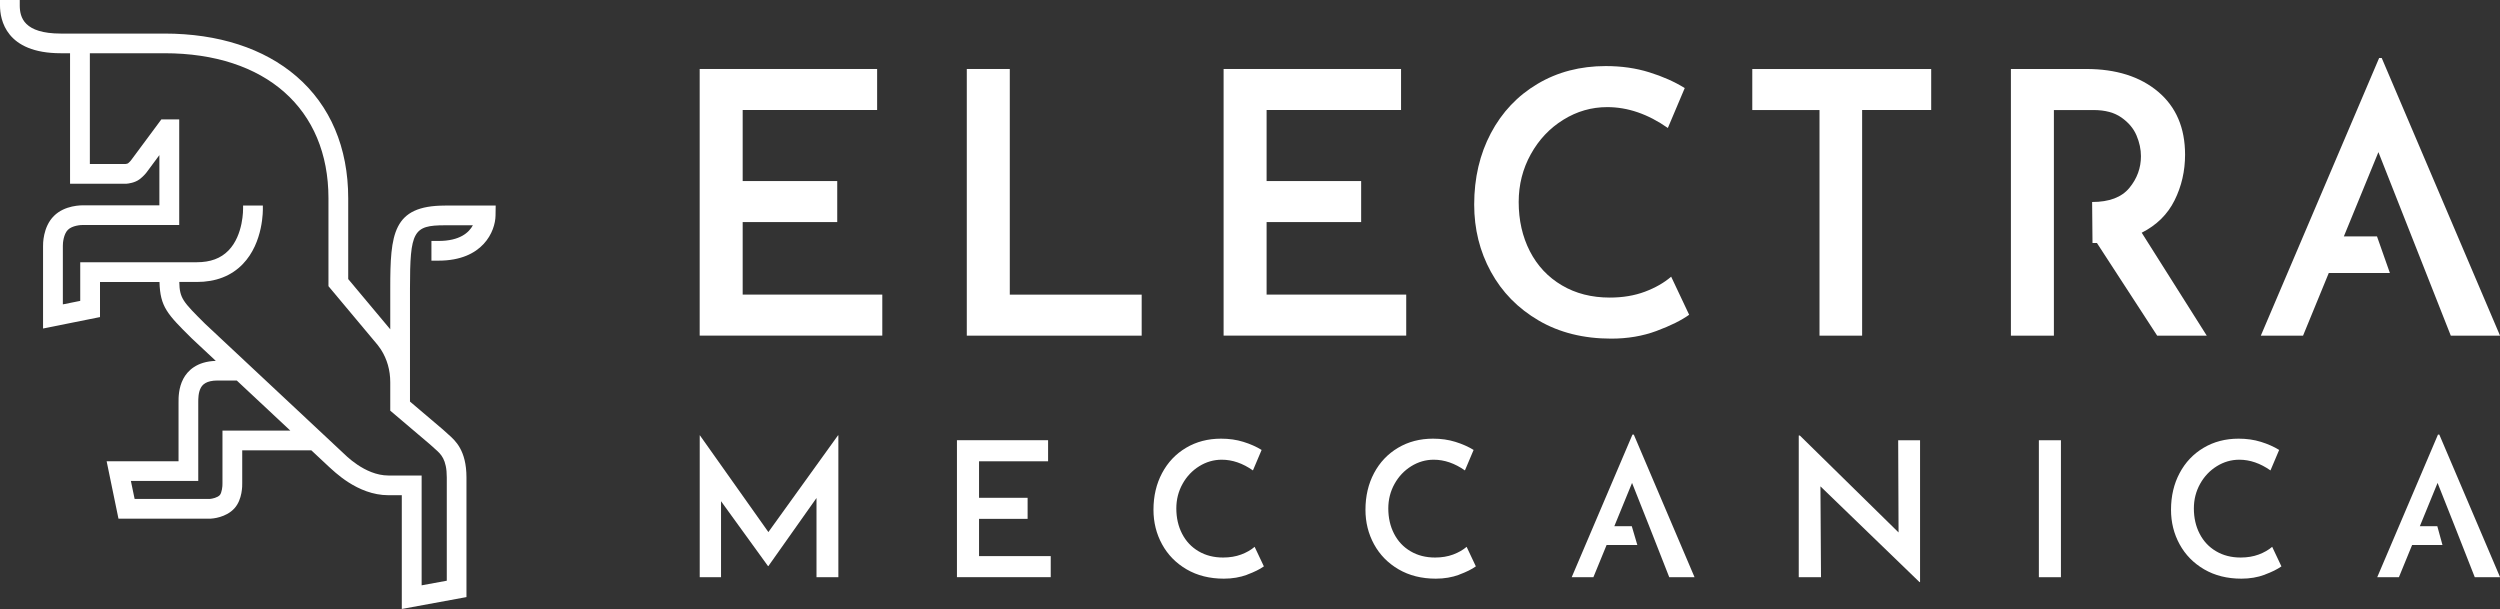 <svg width="234" height="57" viewBox="0 0 234 57" fill="none" xmlns="http://www.w3.org/2000/svg">
<rect x="0" y="0" width="234" height="57" fill="#333333" stroke="none"/>
<g clip-path="url(#clip0_872_2071)">
<path d="M41.646 19.242C36.754 19.242 36.528 21.902 36.528 26.997V30.823L32.593 26.121V18.559C32.593 13.819 30.917 9.874 27.744 7.143C24.702 4.525 20.435 3.142 15.395 3.142H5.689C2.248 3.139 1.849 1.636 1.849 0.507V0H0V0.507C0 1.851 0.554 4.983 5.689 4.983H6.557V17.197H11.834C12.014 17.183 12.631 17.113 13.08 16.768C13.475 16.465 13.708 16.155 13.775 16.061L14.918 14.519V19.221H7.884C7.606 19.21 6.067 19.203 5.054 20.206C3.999 21.247 4.027 22.891 4.03 23.042V30.749L9.36 29.679V26.396H14.929C14.989 28.725 15.663 29.404 17.908 31.635L20.198 33.778C18.402 33.835 17.555 34.711 17.16 35.45C16.708 36.298 16.708 37.227 16.711 37.674V43.174H9.981L11.089 48.547H19.718C19.863 48.54 21.162 48.456 21.952 47.569C22.69 46.746 22.679 45.44 22.672 45.218V42.154H29.145L30.786 43.688C31.217 44.054 33.426 46.352 36.359 46.352H37.608V57L43.661 55.888V44.684C43.661 42.161 42.616 41.239 41.995 40.69L41.473 40.218L38.374 37.586V26.997C38.374 21.638 38.678 21.086 41.642 21.086H44.261C43.898 21.761 43.047 22.553 41.049 22.553H40.382V24.397H41.049C45.218 24.397 46.361 21.634 46.382 20.174L46.396 19.238H41.642L41.646 19.242ZM20.823 40.306V45.25C20.834 45.528 20.759 46.13 20.576 46.338C20.361 46.577 19.866 46.682 19.651 46.7H12.6L12.25 45.014H18.557V37.667C18.557 37.325 18.557 36.752 18.79 36.312C18.949 36.013 19.288 35.615 20.378 35.615H22.16L27.176 40.306H20.823ZM36.528 38.438L40.255 41.601L40.774 42.069C41.261 42.502 41.819 42.991 41.819 44.684V54.354L39.465 54.787V44.508H36.366C34.114 44.508 32.258 42.513 32.092 42.372L19.199 30.309C17.114 28.233 16.814 27.933 16.782 26.392H18.419C20.198 26.392 21.645 25.833 22.718 24.724C24.688 22.694 24.606 19.572 24.603 19.47V19.235H22.753V19.498C22.753 19.523 22.806 21.99 21.384 23.447C20.664 24.186 19.694 24.545 18.423 24.545H7.51V28.162L5.883 28.489V23.007C5.876 22.747 5.95 21.913 6.356 21.511C6.762 21.11 7.556 21.05 7.821 21.057H16.775V11.173H15.105L12.271 14.994C12.271 14.994 12.155 15.153 11.975 15.293C11.933 15.315 11.816 15.346 11.728 15.353H8.41V4.983H15.398C24.864 4.983 30.744 10.184 30.744 18.555V26.786L35.237 32.156C35.237 32.156 35.477 32.434 35.653 32.709C36.235 33.62 36.528 34.655 36.528 35.781V38.438Z" fill="white"/>
<path d="M78.471 40.75V54.027H76.424V46.613L71.921 52.985H71.886L67.488 46.912V54.027H65.494V40.75H65.512L71.921 49.801L78.436 40.75H78.471Z" fill="white"/>
<path d="M98.101 41.207V43.177H91.638V46.594H96.184V48.565H91.638V52.052H98.348V54.023H89.57V41.203H98.101V41.207Z" fill="white"/>
<path d="M116.735 53.794C116.068 54.04 115.341 54.163 114.554 54.163C113.224 54.163 112.062 53.871 111.067 53.291C110.072 52.71 109.306 51.929 108.77 50.947C108.233 49.965 107.965 48.888 107.965 47.717C107.965 46.436 108.233 45.292 108.77 44.282C109.306 43.272 110.054 42.484 111.014 41.914C111.974 41.344 113.065 41.059 114.289 41.059C115.041 41.059 115.74 41.157 116.382 41.358C117.025 41.558 117.593 41.808 118.087 42.114L117.275 44.032C116.322 43.364 115.352 43.029 114.36 43.029C113.605 43.029 112.902 43.233 112.249 43.638C111.596 44.043 111.074 44.595 110.686 45.292C110.298 45.992 110.104 46.756 110.104 47.59C110.104 48.469 110.284 49.261 110.644 49.958C111.004 50.658 111.515 51.204 112.179 51.594C112.842 51.989 113.612 52.185 114.483 52.185C115.108 52.185 115.669 52.09 116.17 51.904C116.672 51.718 117.092 51.475 117.434 51.183L118.299 53.013C117.921 53.283 117.402 53.54 116.735 53.787V53.794Z" fill="white"/>
<path d="M136.577 53.794C135.91 54.04 135.183 54.163 134.396 54.163C133.065 54.163 131.904 53.871 130.909 53.291C129.914 52.71 129.148 51.929 128.611 50.947C128.075 49.965 127.807 48.888 127.807 47.717C127.807 46.436 128.075 45.292 128.611 44.282C129.148 43.272 129.896 42.484 130.856 41.914C131.816 41.344 132.906 41.059 134.131 41.059C134.883 41.059 135.582 41.157 136.224 41.358C136.866 41.558 137.435 41.808 137.929 42.114L137.117 44.032C136.164 43.364 135.193 43.029 134.202 43.029C133.446 43.029 132.744 43.233 132.091 43.638C131.438 44.043 130.916 44.595 130.528 45.292C130.14 45.992 129.945 46.756 129.945 47.59C129.945 48.469 130.125 49.261 130.485 49.958C130.845 50.658 131.357 51.204 132.021 51.594C132.684 51.989 133.454 52.185 134.325 52.185C134.95 52.185 135.511 52.09 136.012 51.904C136.513 51.718 136.933 51.475 137.276 51.183L138.14 53.013C137.763 53.283 137.244 53.54 136.577 53.787V53.794Z" fill="white"/>
<path d="M154.366 49.252L152.76 45.201L151.101 49.252H152.735L153.254 51.011H150.378L149.143 54.023H147.113L152.799 40.676H152.923L158.608 54.023H156.24L155.058 51.011" fill="white"/>
<path d="M179.717 41.207V54.484H179.664L170.393 45.522L170.446 54.027H168.363V40.768H168.469L177.705 49.836L177.67 41.207H179.717Z" fill="white"/>
<path d="M192.903 41.207V54.027H190.838V41.207H192.903Z" fill="white"/>
<path d="M211.977 53.794C211.31 54.04 210.583 54.163 209.796 54.163C208.466 54.163 207.305 53.871 206.309 53.291C205.314 52.71 204.548 51.929 204.012 50.947C203.475 49.965 203.207 48.888 203.207 47.717C203.207 46.436 203.475 45.292 204.012 44.282C204.548 43.272 205.296 42.484 206.256 41.914C207.216 41.344 208.307 41.059 209.532 41.059C210.283 41.059 210.982 41.157 211.624 41.358C212.267 41.558 212.835 41.808 213.329 42.114L212.517 44.032C211.564 43.364 210.594 43.029 209.602 43.029C208.847 43.029 208.145 43.233 207.492 43.638C206.839 44.043 206.316 44.595 205.928 45.292C205.54 45.992 205.346 46.756 205.346 47.59C205.346 48.469 205.526 49.261 205.886 49.958C206.246 50.658 206.758 51.204 207.421 51.594C208.085 51.989 208.854 52.185 209.726 52.185C210.35 52.185 210.912 52.09 211.413 51.904C211.914 51.718 212.334 51.475 212.676 51.183L213.541 53.013C213.163 53.283 212.644 53.54 211.977 53.787V53.794Z" fill="white"/>
<path d="M229.762 49.252L228.157 45.201L226.498 49.252H228.132L228.615 51.011H225.774L224.539 54.023H222.51L228.195 40.676H228.319L234.005 54.023H231.637L230.454 51.011" fill="white"/>
<path d="M82.099 6.457V10.296H69.514V16.947H78.365V20.786H69.514V27.574H82.583V31.413H65.49V6.457H82.099Z" fill="white"/>
<path d="M94.516 6.457V27.578H106.861V31.417H90.492V6.457H94.516Z" fill="white"/>
<path d="M131.138 6.457V10.296H118.553V16.947H127.404V20.786H118.553V27.574H131.622V31.413H114.529V6.457H131.138Z" fill="white"/>
<path d="M155.056 30.975C153.76 31.457 152.345 31.696 150.81 31.696C148.219 31.696 145.954 31.13 144.019 30C142.082 28.867 140.593 27.35 139.548 25.439C138.503 23.532 137.984 21.435 137.984 19.147C137.984 16.656 138.507 14.428 139.548 12.461C140.589 10.494 142.047 8.957 143.917 7.848C145.784 6.74 147.912 6.184 150.298 6.184C151.766 6.184 153.125 6.377 154.374 6.768C155.624 7.155 156.729 7.647 157.692 8.242L156.111 11.979C154.254 10.677 152.363 10.026 150.436 10.026C148.968 10.026 147.598 10.42 146.328 11.209C145.054 11.997 144.041 13.07 143.285 14.432C142.53 15.794 142.149 17.282 142.149 18.905C142.149 20.618 142.498 22.156 143.197 23.518C143.896 24.88 144.895 25.942 146.19 26.706C147.485 27.473 148.982 27.853 150.676 27.853C151.89 27.853 152.984 27.67 153.962 27.304C154.936 26.938 155.754 26.47 156.421 25.897L158.105 29.462C157.371 29.989 156.358 30.489 155.063 30.971L155.056 30.975Z" fill="white"/>
<path d="M180.76 6.457V10.296H174.295V31.417H170.306V10.3H164.014V6.461H180.76V6.457Z" fill="white"/>
<path d="M195.819 18.907C197.425 18.907 198.586 18.467 199.31 17.587C200.033 16.708 200.393 15.719 200.393 14.621C200.393 13.981 200.256 13.337 199.98 12.682C199.705 12.031 199.236 11.472 198.572 11.004C197.909 10.536 197.037 10.3 195.957 10.3H192.244V31.421H188.221V6.457H195.272C198.067 6.457 200.309 7.164 201.996 8.582C203.679 10.001 204.523 11.964 204.523 14.48C204.523 16.011 204.194 17.436 203.541 18.749C202.888 20.065 201.861 21.075 200.464 21.782L206.552 31.417H201.911L196.271 22.743H195.858L195.823 18.904L195.819 18.907Z" fill="white"/>
<path d="M222.618 14.241L219.385 22.127H222.487L223.694 25.554H217.973L215.566 31.417H211.613L222.688 5.426H222.928L234.003 31.417H229.394L222.618 14.237V14.241Z" fill="white"/>
</g>
<defs>
<clipPath id="clip0_872_2071">
<rect width="234" height="57" fill="white"/>
</clipPath>
</defs>
</svg>
